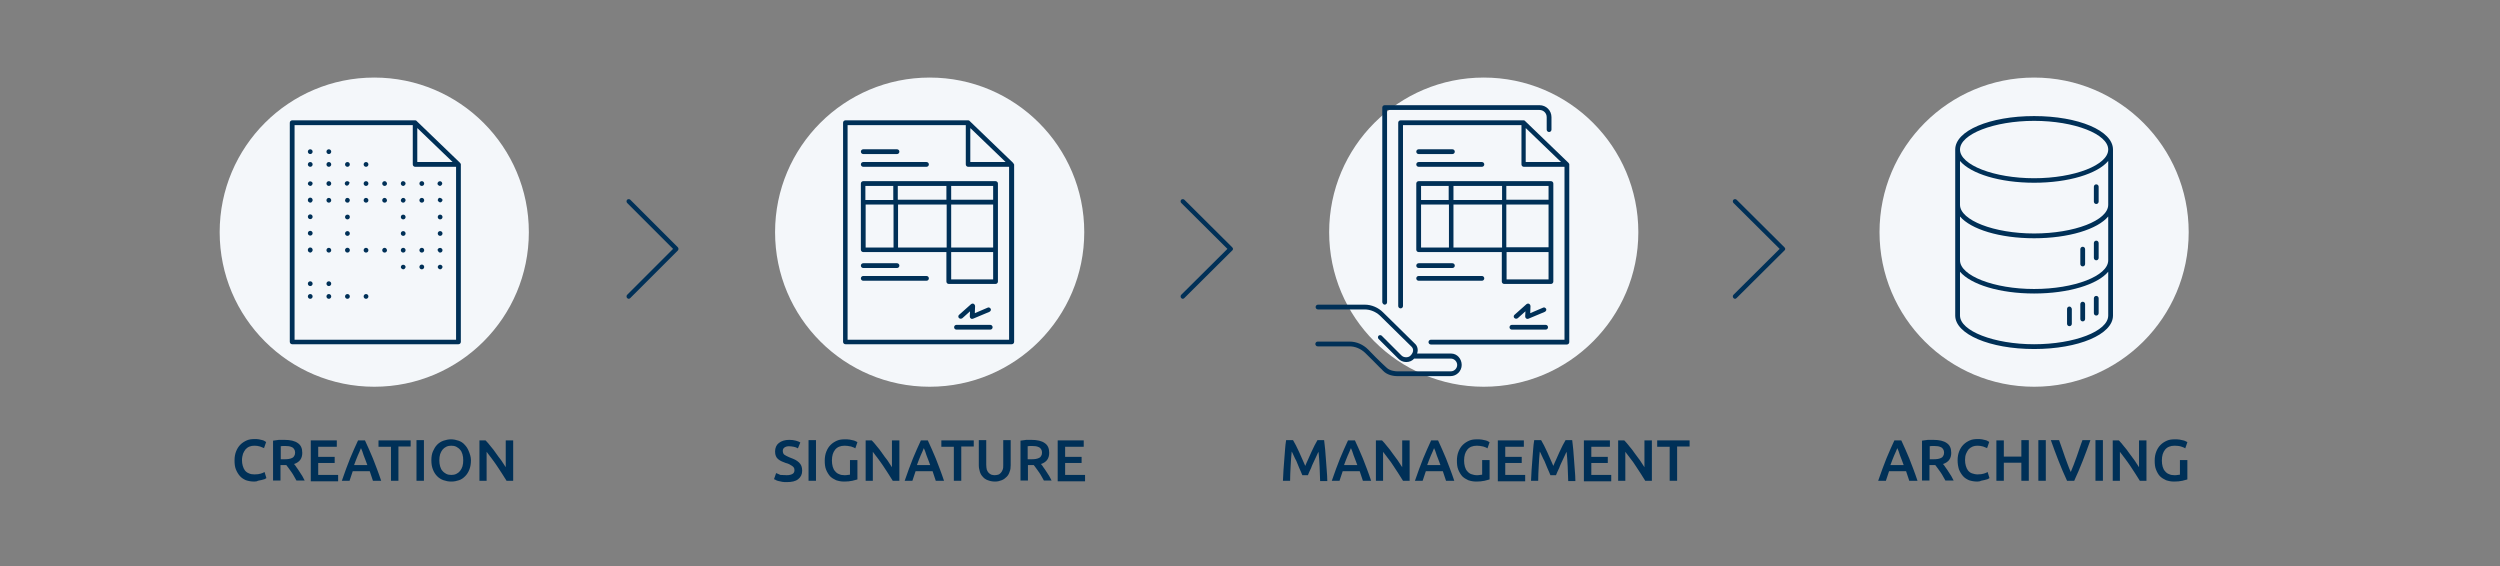 <?xml version="1.0" encoding="utf-8"?>
<!-- Generator: Adobe Illustrator 24.0.1, SVG Export Plug-In . SVG Version: 6.00 Build 0)  -->
<svg version="1.1" id="Livello_1" xmlns="http://www.w3.org/2000/svg" xmlns:xlink="http://www.w3.org/1999/xlink" x="0px" y="0px"
	 width="941.2px" height="213.2px" viewBox="0 0 941.2 213.2" style="enable-background:new 0 0 941.2 213.2;" xml:space="preserve"
	>
<rect x="0" y="0" width="941.2" height="213.2" fill="#808080" stroke="none"/>
<style type="text/css">
	.st0{fill:#F4F7FA;}
	.st1{enable-background:new    ;}
	.st2{fill:#003057;}
</style>
<g>
	<circle class="st0" cx="558.6" cy="87.4" r="58.2"/>
</g>
<g>
	<circle class="st0" cx="350" cy="87.4" r="58.2"/>
</g>
<g>
	<circle class="st0" cx="140.9" cy="87.4" r="58.2"/>
</g>
<g>
	<circle class="st0" cx="765.8" cy="87.4" r="58.2"/>
</g>
<g class="st1">
	<path class="st2" d="M486.8,165.7c0.3,0.6,0.7,1.2,1.1,2c0.4,0.8,0.8,1.7,1.2,2.5c0.4,0.9,0.8,1.8,1.2,2.7c0.4,0.9,0.8,1.8,1.1,2.5
		c0.3-0.8,0.7-1.6,1.1-2.5c0.4-0.9,0.8-1.8,1.2-2.7c0.4-0.9,0.8-1.7,1.2-2.5c0.4-0.8,0.8-1.5,1.1-2h2.5c0.1,1.1,0.3,2.3,0.4,3.6
		c0.1,1.3,0.2,2.5,0.3,3.9s0.2,2.6,0.3,4c0.1,1.3,0.2,2.6,0.2,3.9H497c-0.1-1.8-0.1-3.6-0.2-5.5c-0.1-1.9-0.2-3.7-0.4-5.5
		c-0.2,0.3-0.4,0.7-0.6,1.2c-0.2,0.5-0.5,1-0.7,1.5c-0.3,0.6-0.5,1.1-0.8,1.7c-0.3,0.6-0.5,1.2-0.7,1.7c-0.2,0.5-0.5,1.1-0.7,1.5
		c-0.2,0.5-0.4,0.9-0.5,1.2h-2.1c-0.1-0.3-0.3-0.7-0.5-1.2c-0.2-0.5-0.4-1-0.7-1.6c-0.2-0.6-0.5-1.1-0.7-1.7s-0.5-1.2-0.8-1.7
		c-0.2-0.5-0.5-1.1-0.7-1.5c-0.2-0.5-0.4-0.9-0.6-1.2c-0.2,1.8-0.3,3.6-0.4,5.5c-0.1,1.9-0.2,3.7-0.2,5.5H483
		c0.1-1.3,0.1-2.6,0.2-3.9s0.2-2.7,0.3-4s0.2-2.6,0.3-3.9c0.1-1.2,0.2-2.4,0.4-3.5H486.8z"/>
	<path class="st2" d="M513.1,181c-0.2-0.6-0.4-1.2-0.6-1.8c-0.2-0.6-0.4-1.2-0.6-1.8h-6.4c-0.2,0.6-0.4,1.2-0.6,1.8
		c-0.2,0.6-0.4,1.2-0.6,1.8h-2.9c0.6-1.6,1.1-3.1,1.6-4.5c0.5-1.4,1-2.7,1.5-3.9c0.5-1.2,1-2.4,1.5-3.5c0.5-1.1,1-2.2,1.5-3.3h2.6
		c0.5,1.1,1,2.2,1.5,3.3c0.5,1.1,1,2.3,1.5,3.5c0.5,1.2,1,2.5,1.5,3.9s1.1,2.9,1.6,4.5H513.1z M508.6,168.7
		c-0.3,0.8-0.7,1.7-1.2,2.8s-0.9,2.3-1.4,3.6h5c-0.5-1.3-0.9-2.5-1.4-3.7C509.3,170.3,508.9,169.4,508.6,168.7z"/>
	<path class="st2" d="M528.2,181c-0.5-0.8-1.1-1.7-1.7-2.7c-0.6-1-1.3-1.9-1.9-2.9s-1.3-1.9-2-2.8c-0.7-0.9-1.3-1.7-1.9-2.5V181H518
		v-15.2h2.3c0.6,0.6,1.2,1.3,1.9,2.2c0.7,0.8,1.4,1.7,2,2.6c0.7,0.9,1.3,1.8,2,2.7c0.6,0.9,1.2,1.8,1.7,2.6v-10.1h2.8V181H528.2z"/>
	<path class="st2" d="M544.4,181c-0.2-0.6-0.4-1.2-0.6-1.8c-0.2-0.6-0.4-1.2-0.6-1.8h-6.4c-0.2,0.6-0.4,1.2-0.6,1.8
		c-0.2,0.6-0.4,1.2-0.6,1.8h-2.9c0.6-1.6,1.1-3.1,1.6-4.5s1-2.7,1.5-3.9c0.5-1.2,1-2.4,1.5-3.5c0.5-1.1,1-2.2,1.5-3.3h2.6
		c0.5,1.1,1,2.2,1.5,3.3c0.5,1.1,1,2.3,1.5,3.5c0.5,1.2,1,2.5,1.5,3.9c0.5,1.4,1.1,2.9,1.6,4.5H544.4z M539.9,168.7
		c-0.3,0.8-0.7,1.7-1.2,2.8s-0.9,2.3-1.4,3.6h5c-0.5-1.3-0.9-2.5-1.4-3.7C540.6,170.3,540.2,169.4,539.9,168.7z"/>
	<path class="st2" d="M556,167.8c-1.6,0-2.8,0.5-3.6,1.5c-0.8,1-1.2,2.3-1.2,4.1c0,0.8,0.1,1.6,0.3,2.3s0.5,1.3,0.9,1.7
		c0.4,0.5,0.9,0.9,1.5,1.1s1.3,0.4,2,0.4c0.5,0,0.9,0,1.3-0.1c0.4,0,0.6-0.1,0.8-0.1v-5.5h2.8v7.3c-0.4,0.1-1,0.3-1.9,0.5
		s-2,0.3-3.1,0.3c-1.1,0-2.1-0.2-3-0.5c-0.9-0.4-1.7-0.9-2.3-1.5c-0.6-0.7-1.1-1.5-1.5-2.5s-0.5-2.1-0.5-3.4c0-1.3,0.2-2.4,0.6-3.4
		c0.4-1,0.9-1.8,1.6-2.5c0.7-0.7,1.5-1.2,2.4-1.6c0.9-0.4,1.9-0.5,2.9-0.5c0.7,0,1.3,0,1.9,0.1c0.6,0.1,1,0.2,1.4,0.3
		c0.4,0.1,0.7,0.2,1,0.4s0.4,0.2,0.5,0.3l-0.8,2.3c-0.4-0.3-1-0.5-1.6-0.7C557.4,167.9,556.8,167.8,556,167.8z"/>
	<path class="st2" d="M563.9,181v-15.2h9.8v2.4h-7v3.8h6.2v2.3h-6.2v4.5h7.5v2.4H563.9z"/>
	<path class="st2" d="M580.2,165.7c0.3,0.6,0.7,1.2,1.1,2c0.4,0.8,0.8,1.7,1.2,2.5c0.4,0.9,0.8,1.8,1.2,2.7c0.4,0.9,0.8,1.8,1.1,2.5
		c0.3-0.8,0.7-1.6,1.1-2.5c0.4-0.9,0.8-1.8,1.2-2.7c0.4-0.9,0.8-1.7,1.2-2.5c0.4-0.8,0.8-1.5,1.1-2h2.5c0.1,1.1,0.3,2.3,0.4,3.6
		c0.1,1.3,0.2,2.5,0.3,3.9s0.2,2.6,0.3,4c0.1,1.3,0.2,2.6,0.2,3.9h-2.7c-0.1-1.8-0.1-3.6-0.2-5.5c-0.1-1.9-0.2-3.7-0.4-5.5
		c-0.2,0.3-0.4,0.7-0.6,1.2c-0.2,0.5-0.5,1-0.7,1.5c-0.3,0.6-0.5,1.1-0.8,1.7c-0.3,0.6-0.5,1.2-0.7,1.7c-0.2,0.5-0.5,1.1-0.7,1.5
		c-0.2,0.5-0.4,0.9-0.5,1.2h-2.1c-0.1-0.3-0.3-0.7-0.5-1.2c-0.2-0.5-0.4-1-0.7-1.6c-0.2-0.6-0.5-1.1-0.7-1.7s-0.5-1.2-0.8-1.7
		c-0.2-0.5-0.5-1.1-0.7-1.5c-0.2-0.5-0.4-0.9-0.6-1.2c-0.2,1.8-0.3,3.6-0.4,5.5c-0.1,1.9-0.2,3.7-0.2,5.5h-2.7
		c0.1-1.3,0.1-2.6,0.2-3.9s0.2-2.7,0.3-4s0.2-2.6,0.3-3.9c0.1-1.2,0.2-2.4,0.4-3.5H580.2z"/>
	<path class="st2" d="M596.3,181v-15.2h9.8v2.4h-7v3.8h6.2v2.3h-6.2v4.5h7.5v2.4H596.3z"/>
	<path class="st2" d="M619.4,181c-0.5-0.8-1.1-1.7-1.7-2.7c-0.6-1-1.3-1.9-1.9-2.9s-1.3-1.9-2-2.8c-0.7-0.9-1.3-1.7-1.9-2.5V181
		h-2.7v-15.2h2.3c0.6,0.6,1.2,1.3,1.9,2.2c0.7,0.8,1.4,1.7,2,2.6c0.7,0.9,1.3,1.8,2,2.7c0.6,0.9,1.2,1.8,1.7,2.6v-10.1h2.8V181
		H619.4z"/>
	<path class="st2" d="M636.1,165.7v2.4h-4.7V181h-2.8v-12.8h-4.7v-2.4H636.1z"/>
</g>
<g class="st1">
	<path class="st2" d="M95.7,181.3c-1.1,0-2.2-0.2-3.1-0.5c-0.9-0.4-1.7-0.9-2.3-1.6c-0.6-0.7-1.1-1.5-1.5-2.5s-0.5-2.1-0.5-3.4
		c0-1.3,0.2-2.4,0.6-3.4c0.4-1,0.9-1.8,1.6-2.5c0.7-0.7,1.5-1.2,2.4-1.6c0.9-0.4,1.9-0.5,2.9-0.5c0.6,0,1.2,0,1.7,0.1
		c0.5,0.1,1,0.2,1.3,0.3s0.7,0.2,0.9,0.4s0.4,0.2,0.5,0.3l-0.8,2.3c-0.4-0.2-0.9-0.4-1.5-0.6s-1.4-0.3-2.1-0.3
		c-0.7,0-1.3,0.1-1.8,0.3c-0.6,0.2-1.1,0.6-1.5,1c-0.4,0.5-0.7,1-1,1.7c-0.2,0.7-0.4,1.5-0.4,2.4c0,0.8,0.1,1.5,0.3,2.2
		c0.2,0.7,0.5,1.3,0.8,1.7s0.9,0.9,1.5,1.1c0.6,0.3,1.3,0.4,2.1,0.4c1,0,1.8-0.1,2.4-0.3c0.6-0.2,1.1-0.4,1.4-0.6l0.7,2.3
		c-0.2,0.1-0.4,0.2-0.7,0.4c-0.3,0.1-0.7,0.2-1.1,0.3c-0.4,0.1-0.9,0.2-1.4,0.3C96.8,181.2,96.3,181.3,95.7,181.3z"/>
	<path class="st2" d="M107.1,165.6c2.2,0,3.9,0.4,5,1.2c1.2,0.8,1.7,2,1.7,3.7c0,2.1-1,3.5-3.1,4.2c0.3,0.3,0.6,0.7,0.9,1.2
		c0.4,0.5,0.7,1,1.1,1.6c0.4,0.6,0.7,1.1,1.1,1.7c0.3,0.6,0.6,1.2,0.9,1.7h-3.1c-0.3-0.5-0.6-1.1-0.9-1.6c-0.3-0.5-0.6-1.1-1-1.6
		s-0.7-1-1-1.4c-0.3-0.4-0.6-0.8-0.9-1.2c-0.2,0-0.4,0-0.5,0s-0.3,0-0.4,0h-1.3v5.8h-2.8v-15c0.7-0.1,1.4-0.2,2.2-0.3
		C105.8,165.6,106.5,165.6,107.1,165.6z M107.3,167.9c-0.6,0-1.1,0-1.6,0.1v4.9h1.2c0.7,0,1.3,0,1.8-0.1s0.9-0.2,1.3-0.4
		s0.6-0.4,0.8-0.8c0.2-0.3,0.3-0.7,0.3-1.2c0-0.5-0.1-0.9-0.3-1.2c-0.2-0.3-0.4-0.6-0.8-0.8s-0.7-0.3-1.2-0.4
		C108.4,168,107.9,167.9,107.3,167.9z"/>
	<path class="st2" d="M117,181v-15.2h9.8v2.4h-7v3.8h6.2v2.3h-6.2v4.5h7.5v2.4H117z"/>
	<path class="st2" d="M140.4,181c-0.2-0.6-0.4-1.2-0.6-1.8c-0.2-0.6-0.4-1.2-0.6-1.8h-6.4c-0.2,0.6-0.4,1.2-0.6,1.8
		c-0.2,0.6-0.4,1.2-0.6,1.8h-2.9c0.6-1.6,1.1-3.1,1.6-4.5c0.5-1.4,1-2.7,1.5-3.9c0.5-1.2,1-2.4,1.5-3.5c0.5-1.1,1-2.2,1.5-3.3h2.6
		c0.5,1.1,1,2.2,1.5,3.3c0.5,1.1,1,2.3,1.5,3.5c0.5,1.2,1,2.5,1.5,3.9c0.5,1.4,1.1,2.9,1.6,4.5H140.4z M135.9,168.7
		c-0.3,0.8-0.7,1.7-1.2,2.8s-0.9,2.3-1.4,3.6h5c-0.5-1.3-0.9-2.5-1.4-3.7C136.6,170.3,136.2,169.4,135.9,168.7z"/>
	<path class="st2" d="M154.6,165.7v2.4H150V181h-2.8v-12.8h-4.7v-2.4H154.6z"/>
	<path class="st2" d="M156.8,165.7h2.8V181h-2.8V165.7z"/>
	<path class="st2" d="M177.3,173.3c0,1.3-0.2,2.5-0.6,3.5c-0.4,1-0.9,1.8-1.6,2.5c-0.7,0.7-1.4,1.2-2.3,1.5
		c-0.9,0.3-1.8,0.5-2.9,0.5s-2-0.2-2.9-0.5c-0.9-0.3-1.7-0.8-2.4-1.5c-0.7-0.7-1.2-1.5-1.6-2.5s-0.6-2.1-0.6-3.5s0.2-2.5,0.6-3.4
		s0.9-1.8,1.6-2.5c0.7-0.7,1.5-1.2,2.4-1.5c0.9-0.3,1.8-0.5,2.8-0.5c1,0,1.9,0.2,2.8,0.5c0.9,0.3,1.7,0.8,2.3,1.5
		c0.7,0.7,1.2,1.5,1.6,2.5S177.3,172,177.3,173.3z M165.4,173.3c0,0.8,0.1,1.6,0.3,2.3c0.2,0.7,0.5,1.3,0.9,1.7
		c0.4,0.5,0.9,0.8,1.4,1.1c0.6,0.3,1.2,0.4,1.9,0.4c0.7,0,1.3-0.1,1.9-0.4c0.6-0.3,1-0.6,1.4-1.1c0.4-0.5,0.7-1.1,0.9-1.7
		c0.2-0.7,0.3-1.4,0.3-2.3s-0.1-1.6-0.3-2.3c-0.2-0.7-0.5-1.3-0.9-1.7c-0.4-0.5-0.9-0.8-1.4-1.1c-0.6-0.3-1.2-0.4-1.9-0.4
		c-0.7,0-1.3,0.1-1.9,0.4c-0.6,0.3-1,0.6-1.4,1.1c-0.4,0.5-0.7,1.1-0.9,1.7C165.5,171.7,165.4,172.5,165.4,173.3z"/>
	<path class="st2" d="M190.7,181c-0.5-0.8-1.1-1.7-1.7-2.7c-0.6-1-1.3-1.9-1.9-2.9c-0.7-1-1.3-1.9-2-2.8c-0.7-0.9-1.3-1.7-1.9-2.5
		V181h-2.7v-15.2h2.3c0.6,0.6,1.2,1.3,1.9,2.2c0.7,0.8,1.4,1.7,2,2.6s1.3,1.8,2,2.7c0.6,0.9,1.2,1.8,1.7,2.6v-10.1h2.8V181H190.7z"
		/>
</g>
<g class="st1">
	<path class="st2" d="M296.2,178.9c1,0,1.7-0.2,2.2-0.5c0.5-0.3,0.7-0.8,0.7-1.4c0-0.4-0.1-0.7-0.2-0.9c-0.2-0.3-0.4-0.5-0.7-0.7
		c-0.3-0.2-0.6-0.4-1-0.6s-0.9-0.4-1.4-0.5c-0.5-0.2-1-0.4-1.5-0.6s-0.9-0.5-1.3-0.8c-0.4-0.3-0.7-0.7-0.9-1.2
		c-0.2-0.5-0.3-1-0.3-1.7c0-1.4,0.5-2.5,1.4-3.2c1-0.8,2.3-1.2,3.9-1.2c1,0,1.8,0.1,2.5,0.3c0.7,0.2,1.3,0.4,1.7,0.7l-0.9,2.2
		c-0.5-0.3-1-0.5-1.6-0.6c-0.6-0.1-1.2-0.2-1.8-0.2c-0.7,0-1.3,0.2-1.7,0.5c-0.4,0.3-0.6,0.7-0.6,1.3c0,0.3,0.1,0.6,0.2,0.9
		c0.1,0.2,0.3,0.5,0.6,0.6c0.3,0.2,0.6,0.4,0.9,0.5c0.3,0.2,0.7,0.3,1.1,0.5c0.7,0.3,1.4,0.5,1.9,0.8s1,0.6,1.4,1s0.7,0.8,0.9,1.3
		c0.2,0.5,0.3,1.1,0.3,1.8c0,1.4-0.5,2.4-1.5,3.2c-1,0.8-2.4,1.1-4.3,1.1c-0.6,0-1.2,0-1.7-0.1c-0.5-0.1-1-0.2-1.4-0.3
		c-0.4-0.1-0.8-0.2-1-0.4c-0.3-0.1-0.5-0.2-0.7-0.3l0.8-2.3c0.4,0.2,0.9,0.4,1.6,0.7C294.5,178.8,295.3,178.9,296.2,178.9z"/>
	<path class="st2" d="M304.4,165.7h2.8V181h-2.8V165.7z"/>
	<path class="st2" d="M318,167.8c-1.6,0-2.8,0.5-3.6,1.5c-0.8,1-1.2,2.3-1.2,4.1c0,0.8,0.1,1.6,0.3,2.3c0.2,0.7,0.5,1.3,0.9,1.7
		c0.4,0.5,0.9,0.9,1.5,1.1c0.6,0.3,1.3,0.4,2,0.4c0.5,0,0.9,0,1.3-0.1c0.4,0,0.6-0.1,0.8-0.1v-5.5h2.8v7.3c-0.4,0.1-1,0.3-1.9,0.5
		c-0.9,0.2-2,0.3-3.1,0.3c-1.1,0-2.1-0.2-3-0.5c-0.9-0.4-1.7-0.9-2.3-1.5c-0.6-0.7-1.1-1.5-1.5-2.5c-0.4-1-0.5-2.1-0.5-3.4
		c0-1.3,0.2-2.4,0.6-3.4c0.4-1,0.9-1.8,1.6-2.5c0.7-0.7,1.5-1.2,2.4-1.6c0.9-0.4,1.9-0.5,2.9-0.5c0.7,0,1.3,0,1.9,0.1
		c0.6,0.1,1,0.2,1.4,0.3s0.7,0.2,1,0.4c0.3,0.1,0.4,0.2,0.5,0.3l-0.8,2.3c-0.4-0.3-1-0.5-1.6-0.7C319.4,167.9,318.7,167.8,318,167.8
		z"/>
	<path class="st2" d="M336.1,181c-0.5-0.8-1.1-1.7-1.7-2.7c-0.6-1-1.3-1.9-1.9-2.9c-0.7-1-1.3-1.9-2-2.8c-0.7-0.9-1.3-1.7-1.9-2.5
		V181h-2.7v-15.2h2.3c0.6,0.6,1.2,1.3,1.9,2.2c0.7,0.8,1.4,1.7,2,2.6s1.3,1.8,2,2.7c0.6,0.9,1.2,1.8,1.7,2.6v-10.1h2.8V181H336.1z"
		/>
	<path class="st2" d="M352.3,181c-0.2-0.6-0.4-1.2-0.6-1.8c-0.2-0.6-0.4-1.2-0.6-1.8h-6.4c-0.2,0.6-0.4,1.2-0.6,1.8
		c-0.2,0.6-0.4,1.2-0.6,1.8h-2.9c0.6-1.6,1.1-3.1,1.6-4.5c0.5-1.4,1-2.7,1.5-3.9c0.5-1.2,1-2.4,1.5-3.5c0.5-1.1,1-2.2,1.5-3.3h2.6
		c0.5,1.1,1,2.2,1.5,3.3c0.5,1.1,1,2.3,1.5,3.5c0.5,1.2,1,2.5,1.5,3.9c0.5,1.4,1.1,2.9,1.6,4.5H352.3z M347.8,168.7
		c-0.3,0.8-0.7,1.7-1.2,2.8s-0.9,2.3-1.4,3.6h5c-0.5-1.3-0.9-2.5-1.4-3.7C348.5,170.3,348.1,169.4,347.8,168.7z"/>
	<path class="st2" d="M366.6,165.7v2.4h-4.7V181h-2.8v-12.8h-4.7v-2.4H366.6z"/>
	<path class="st2" d="M374.6,181.3c-1,0-1.9-0.2-2.7-0.5s-1.4-0.7-1.9-1.3c-0.5-0.5-0.9-1.2-1.1-1.9c-0.2-0.7-0.4-1.5-0.4-2.4v-9.5
		h2.8v9.3c0,0.7,0.1,1.3,0.2,1.8c0.2,0.5,0.4,0.9,0.7,1.2c0.3,0.3,0.6,0.5,1,0.7c0.4,0.1,0.8,0.2,1.3,0.2c0.5,0,0.9-0.1,1.3-0.2
		s0.7-0.4,1-0.7c0.3-0.3,0.5-0.7,0.7-1.2c0.2-0.5,0.2-1.1,0.2-1.8v-9.3h2.8v9.5c0,0.9-0.1,1.7-0.4,2.4c-0.2,0.7-0.6,1.4-1.1,1.9
		c-0.5,0.5-1.1,1-1.9,1.3S375.6,181.3,374.6,181.3z"/>
	<path class="st2" d="M388.3,165.6c2.2,0,3.9,0.4,5,1.2c1.2,0.8,1.7,2,1.7,3.7c0,2.1-1,3.5-3.1,4.2c0.3,0.3,0.6,0.7,0.9,1.2
		c0.4,0.5,0.7,1,1.1,1.6c0.4,0.6,0.7,1.1,1.1,1.7c0.3,0.6,0.6,1.2,0.9,1.7H393c-0.3-0.5-0.6-1.1-0.9-1.6c-0.3-0.5-0.6-1.1-1-1.6
		s-0.7-1-1-1.4c-0.3-0.4-0.6-0.8-0.9-1.2c-0.2,0-0.4,0-0.5,0s-0.3,0-0.4,0h-1.3v5.8h-2.8v-15c0.7-0.1,1.4-0.2,2.2-0.3
		C387.1,165.6,387.7,165.6,388.3,165.6z M388.5,167.9c-0.6,0-1.1,0-1.6,0.1v4.9h1.2c0.7,0,1.3,0,1.8-0.1s0.9-0.2,1.3-0.4
		s0.6-0.4,0.8-0.8c0.2-0.3,0.3-0.7,0.3-1.2c0-0.5-0.1-0.9-0.3-1.2c-0.2-0.3-0.4-0.6-0.8-0.8s-0.7-0.3-1.2-0.4
		C389.6,168,389.1,167.9,388.5,167.9z"/>
	<path class="st2" d="M398.2,181v-15.2h9.8v2.4h-7v3.8h6.2v2.3H401v4.5h7.5v2.4H398.2z"/>
</g>
<g class="st1">
	<path class="st2" d="M718.8,181c-0.2-0.6-0.4-1.2-0.6-1.8c-0.2-0.6-0.4-1.2-0.6-1.8h-6.4c-0.2,0.6-0.4,1.2-0.6,1.8
		c-0.2,0.6-0.4,1.2-0.6,1.8h-2.9c0.6-1.6,1.1-3.1,1.6-4.5s1-2.7,1.5-3.9c0.5-1.2,1-2.4,1.5-3.5c0.5-1.1,1-2.2,1.5-3.3h2.6
		c0.5,1.1,1,2.2,1.5,3.3c0.5,1.1,1,2.3,1.5,3.5c0.5,1.2,1,2.5,1.5,3.9c0.5,1.4,1.1,2.9,1.6,4.5H718.8z M714.3,168.7
		c-0.3,0.8-0.7,1.7-1.2,2.8s-0.9,2.3-1.4,3.6h5c-0.5-1.3-0.9-2.5-1.4-3.7C715,170.3,714.6,169.4,714.3,168.7z"/>
	<path class="st2" d="M727.9,165.6c2.2,0,3.9,0.4,5,1.2c1.2,0.8,1.7,2,1.7,3.7c0,2.1-1,3.5-3.1,4.2c0.3,0.3,0.6,0.7,0.9,1.2
		c0.4,0.5,0.7,1,1.1,1.6c0.4,0.6,0.7,1.1,1.1,1.7c0.3,0.6,0.6,1.2,0.9,1.7h-3.1c-0.3-0.5-0.6-1.1-0.9-1.6s-0.6-1.1-1-1.6
		s-0.7-1-1-1.4s-0.6-0.8-0.9-1.2c-0.2,0-0.4,0-0.5,0s-0.3,0-0.4,0h-1.3v5.8h-2.8v-15c0.7-0.1,1.4-0.2,2.2-0.3
		C726.6,165.6,727.3,165.6,727.9,165.6z M728.1,167.9c-0.6,0-1.1,0-1.6,0.1v4.9h1.2c0.7,0,1.3,0,1.8-0.1c0.5-0.1,0.9-0.2,1.3-0.4
		s0.6-0.4,0.8-0.8c0.2-0.3,0.3-0.7,0.3-1.2c0-0.5-0.1-0.9-0.3-1.2c-0.2-0.3-0.4-0.6-0.8-0.8s-0.7-0.3-1.2-0.4
		C729.1,168,728.6,167.9,728.1,167.9z"/>
	<path class="st2" d="M744.4,181.3c-1.1,0-2.2-0.2-3.1-0.5c-0.9-0.4-1.7-0.9-2.3-1.6c-0.6-0.7-1.1-1.5-1.5-2.5
		c-0.3-1-0.5-2.1-0.5-3.4c0-1.3,0.2-2.4,0.6-3.4c0.4-1,0.9-1.8,1.6-2.5c0.7-0.7,1.5-1.2,2.4-1.6c0.9-0.4,1.9-0.5,2.9-0.5
		c0.6,0,1.2,0,1.7,0.1c0.5,0.1,1,0.2,1.3,0.3c0.4,0.1,0.7,0.2,0.9,0.4c0.3,0.1,0.4,0.2,0.5,0.3l-0.8,2.3c-0.4-0.2-0.9-0.4-1.5-0.6
		c-0.7-0.2-1.4-0.3-2.1-0.3c-0.7,0-1.3,0.1-1.8,0.3s-1.1,0.6-1.5,1c-0.4,0.5-0.7,1-1,1.7s-0.4,1.5-0.4,2.4c0,0.8,0.1,1.5,0.3,2.2
		s0.5,1.3,0.8,1.7c0.4,0.5,0.9,0.9,1.5,1.1s1.3,0.4,2.1,0.4c1,0,1.8-0.1,2.4-0.3c0.6-0.2,1.1-0.4,1.4-0.6l0.7,2.3
		c-0.2,0.1-0.4,0.2-0.7,0.4c-0.3,0.1-0.7,0.2-1.1,0.3c-0.4,0.1-0.9,0.2-1.4,0.3C745.5,181.2,744.9,181.3,744.4,181.3z"/>
	<path class="st2" d="M761,165.7h2.8V181H761v-6.8h-6.6v6.8h-2.8v-15.2h2.8v6.1h6.6V165.7z"/>
	<path class="st2" d="M767.4,165.7h2.8V181h-2.8V165.7z"/>
	<path class="st2" d="M778.2,181c-1.1-2.4-2.2-4.9-3.2-7.5c-1-2.6-2-5.2-2.9-7.8h3.1c0.4,1,0.7,2.1,1.1,3.1c0.4,1.1,0.7,2.1,1.1,3.2
		c0.4,1,0.7,2,1.1,3c0.4,1,0.7,1.9,1.1,2.7c0.3-0.8,0.7-1.7,1.1-2.7c0.4-1,0.7-2,1.1-3c0.4-1,0.7-2.1,1.1-3.2
		c0.4-1.1,0.7-2.1,1.1-3.1h3c-0.9,2.6-1.9,5.2-2.9,7.8s-2.1,5.1-3.2,7.5H778.2z"/>
	<path class="st2" d="M788.9,165.7h2.8V181h-2.8V165.7z"/>
	<path class="st2" d="M805.6,181c-0.5-0.8-1.1-1.7-1.7-2.7c-0.6-1-1.3-1.9-1.9-2.9c-0.7-1-1.3-1.9-2-2.8c-0.7-0.9-1.3-1.7-1.9-2.5
		V181h-2.7v-15.2h2.3c0.6,0.6,1.2,1.3,1.9,2.2c0.7,0.8,1.4,1.7,2,2.6c0.7,0.9,1.3,1.8,2,2.7c0.6,0.9,1.2,1.8,1.7,2.6v-10.1h2.8V181
		H805.6z"/>
	<path class="st2" d="M818.7,167.8c-1.6,0-2.8,0.5-3.6,1.5c-0.8,1-1.2,2.3-1.2,4.1c0,0.8,0.1,1.6,0.3,2.3c0.2,0.7,0.5,1.3,0.9,1.7
		c0.4,0.5,0.9,0.9,1.5,1.1c0.6,0.3,1.3,0.4,2,0.4c0.5,0,0.9,0,1.3-0.1c0.4,0,0.6-0.1,0.8-0.1v-5.5h2.8v7.3c-0.4,0.1-1,0.3-1.9,0.5
		c-0.9,0.2-2,0.3-3.1,0.3c-1.1,0-2.1-0.2-3-0.5c-0.9-0.4-1.7-0.9-2.3-1.5s-1.1-1.5-1.5-2.5c-0.4-1-0.5-2.1-0.5-3.4
		c0-1.3,0.2-2.4,0.6-3.4c0.4-1,0.9-1.8,1.6-2.5c0.7-0.7,1.5-1.2,2.4-1.6c0.9-0.4,1.9-0.5,2.9-0.5c0.7,0,1.3,0,1.9,0.1
		c0.5,0.1,1,0.2,1.4,0.3c0.4,0.1,0.7,0.2,1,0.4c0.3,0.1,0.4,0.2,0.5,0.3l-0.8,2.3c-0.4-0.3-1-0.5-1.6-0.7S819.4,167.8,818.7,167.8z"
		/>
</g>
<g>
	<path class="st2" d="M381.6,61.6C381.6,61.6,381.6,61.5,381.6,61.6c-0.1-0.1-0.1-0.2-0.2-0.3c0,0,0,0,0,0l-16.3-15.7
		c0,0-0.1-0.1-0.1-0.1c0,0-0.1-0.1-0.1-0.1c-0.1,0-0.2-0.1-0.3-0.1h-46.3c-0.5,0-0.9,0.4-0.9,0.9v82.5c0,0.5,0.4,0.9,0.9,0.9h62.6
		c0.5,0,0.9-0.4,0.9-0.9V61.9C381.7,61.8,381.6,61.7,381.6,61.6z M365.4,48.3L378.6,61h-13.3V48.3z M319.1,127.8V47.1h44.5v14.8
		c0,0.5,0.4,0.9,0.9,0.9h15.4v65.1H319.1z"/>
	<path class="st2" d="M325,58h12.7c0.5,0,0.9-0.4,0.9-0.9s-0.4-0.9-0.9-0.9H325c-0.5,0-0.9,0.4-0.9,0.9S324.5,58,325,58z"/>
	<path class="st2" d="M372.8,122.3h-12.7c-0.5,0-0.9,0.4-0.9,0.9s0.4,0.9,0.9,0.9h12.7c0.5,0,0.9-0.4,0.9-0.9
		S373.3,122.3,372.8,122.3z"/>
	<path class="st2" d="M325,62.8h23.8c0.5,0,0.9-0.4,0.9-0.9s-0.4-0.9-0.9-0.9H325c-0.5,0-0.9,0.4-0.9,0.9S324.5,62.8,325,62.8z"/>
	<path class="st2" d="M325,100.9h12.7c0.5,0,0.9-0.4,0.9-0.9s-0.4-0.9-0.9-0.9H325c-0.5,0-0.9,0.4-0.9,0.9S324.5,100.9,325,100.9z"
		/>
	<path class="st2" d="M348.8,103.9H325c-0.5,0-0.9,0.4-0.9,0.9s0.4,0.9,0.9,0.9h23.8c0.5,0,0.9-0.4,0.9-0.9S349.3,103.9,348.8,103.9
		z"/>
	<path class="st2" d="M374.8,68.2H325c-0.5,0-0.9,0.4-0.9,0.9V94c0,0.5,0.4,0.9,0.9,0.9h31.3V106c0,0.5,0.4,0.9,0.9,0.9h17.6
		c0.5,0,0.9-0.4,0.9-0.9V69.1C375.7,68.6,375.3,68.2,374.8,68.2z M358.1,77h15.8v16.2h-15.8V77z M373.9,75.2h-15.8V70h15.8V75.2z
		 M356.3,75.2h-18.3V70h18.3V75.2z M336.3,70v5.3h-10.5V70H336.3z M325.9,77h10.5v16.2h-10.5V77z M338.1,93.1V77h18.3v16.2H338.1z
		 M358.1,105.1V94.9h15.8v10.3H358.1z"/>
	<path class="st2" d="M366.6,114.4c-0.3-0.2-0.7-0.1-1,0.1l-4.5,4c-0.4,0.3-0.4,0.9-0.1,1.2c0.2,0.2,0.4,0.3,0.7,0.3
		c0.2,0,0.4-0.1,0.6-0.2l2.9-2.6l-0.1,1.9c0,0.3,0.1,0.6,0.4,0.8c0.2,0.2,0.6,0.2,0.8,0.1l6.2-2.6c0.4-0.2,0.7-0.7,0.5-1.1
		c-0.2-0.4-0.7-0.7-1.1-0.5l-4.9,2.1l0.1-2.6C367.1,114.9,366.9,114.6,366.6,114.4z"/>
</g>
<g>
	<path class="st2" d="M173.4,61.6C173.4,61.6,173.4,61.5,173.4,61.6c-0.1-0.1-0.1-0.2-0.2-0.3c0,0,0,0,0,0l-16.3-15.7
		c0,0-0.1-0.1-0.1-0.1c0,0-0.1-0.1-0.1-0.1c-0.1,0-0.2-0.1-0.3-0.1H110c-0.5,0-0.9,0.4-0.9,0.9v82.5c0,0.5,0.4,0.9,0.9,0.9h62.6
		c0.5,0,0.9-0.4,0.9-0.9V61.9C173.5,61.8,173.5,61.7,173.4,61.6z M157.2,48.3L170.4,61h-13.3V48.3z M110.9,127.8V47.1h44.5v14.8
		c0,0.5,0.4,0.9,0.9,0.9h15.4v65.1H110.9z"/>
	<path class="st2" d="M123.8,56.2c-0.5,0-0.9,0.4-0.9,0.9c0,0.5,0.4,0.9,0.9,0.9s0.9-0.4,0.9-0.9C124.7,56.6,124.3,56.2,123.8,56.2z
		"/>
	<path class="st2" d="M116.8,58c0.5,0,0.9-0.4,0.9-0.9c0-0.5-0.4-0.9-0.9-0.9s-0.9,0.4-0.9,0.9C115.9,57.6,116.3,58,116.8,58z"/>
	<path class="st2" d="M123.8,62.8c0.5,0,0.9-0.4,0.9-0.9c0-0.5-0.4-0.9-0.9-0.9s-0.9,0.4-0.9,0.9C122.9,62.4,123.3,62.8,123.8,62.8z
		"/>
	<path class="st2" d="M130.8,62.8c0.5,0,0.9-0.4,0.9-0.9c0-0.5-0.4-0.9-0.9-0.9s-0.9,0.4-0.9,0.9C129.9,62.4,130.3,62.8,130.8,62.8z
		"/>
	<path class="st2" d="M137.8,61c-0.5,0-0.9,0.4-0.9,0.9c0,0.5,0.4,0.9,0.9,0.9s0.9-0.4,0.9-0.9C138.7,61.4,138.3,61,137.8,61z"/>
	<path class="st2" d="M116.8,61c-0.5,0-0.9,0.4-0.9,0.9c0,0.5,0.4,0.9,0.9,0.9s0.9-0.4,0.9-0.9C117.7,61.4,117.3,61,116.8,61z"/>
	<path class="st2" d="M123.8,107.7c0.5,0,0.9-0.4,0.9-0.9c0-0.5-0.4-0.9-0.9-0.9s-0.9,0.4-0.9,0.9
		C122.9,107.3,123.3,107.7,123.8,107.7z"/>
	<path class="st2" d="M116.8,107.7c0.5,0,0.9-0.4,0.9-0.9c0-0.5-0.4-0.9-0.9-0.9s-0.9,0.4-0.9,0.9
		C115.9,107.3,116.3,107.7,116.8,107.7z"/>
	<path class="st2" d="M123.8,110.7c-0.5,0-0.9,0.4-0.9,0.9c0,0.5,0.4,0.9,0.9,0.9s0.9-0.4,0.9-0.9
		C124.7,111.1,124.3,110.7,123.8,110.7z"/>
	<path class="st2" d="M137.8,110.7c-0.5,0-0.9,0.4-0.9,0.9c0,0.5,0.4,0.9,0.9,0.9s0.9-0.4,0.9-0.9
		C138.7,111.1,138.3,110.7,137.8,110.7z"/>
	<path class="st2" d="M130.8,110.7c-0.5,0-0.9,0.4-0.9,0.9c0,0.5,0.4,0.9,0.9,0.9s0.9-0.4,0.9-0.9
		C131.7,111.1,131.3,110.7,130.8,110.7z"/>
	<path class="st2" d="M116.8,110.7c-0.5,0-0.9,0.4-0.9,0.9c0,0.5,0.4,0.9,0.9,0.9s0.9-0.4,0.9-0.9
		C117.7,111.1,117.3,110.7,116.8,110.7z"/>
	<path class="st2" d="M144.8,74.5c-0.5,0-0.9,0.4-0.9,0.9c0,0.5,0.4,0.9,0.9,0.9c0.5,0,0.9-0.4,0.9-0.9
		C145.6,74.9,145.3,74.5,144.8,74.5z"/>
	<path class="st2" d="M158.8,76.3c0.5,0,0.9-0.4,0.9-0.9c0-0.5-0.4-0.9-0.9-0.9c-0.5,0-0.9,0.4-0.9,0.9
		C157.9,75.9,158.3,76.3,158.8,76.3z"/>
	<path class="st2" d="M123.8,74.5c-0.5,0-0.9,0.4-0.9,0.9c0,0.5,0.4,0.9,0.9,0.9s0.9-0.4,0.9-0.9C124.7,74.9,124.3,74.5,123.8,74.5z
		"/>
	<path class="st2" d="M137.8,76.3c0.5,0,0.9-0.4,0.9-0.9c0-0.5-0.4-0.9-0.9-0.9s-0.9,0.4-0.9,0.9C136.9,75.9,137.3,76.3,137.8,76.3z
		"/>
	<path class="st2" d="M166.3,74.8c-0.1-0.1-0.2-0.1-0.3-0.2c-0.1,0-0.2-0.1-0.3-0.1c0,0,0,0,0,0c0,0,0,0-0.1,0c-0.1,0-0.1,0-0.2,0
		c0,0-0.1,0-0.1,0c-0.1,0-0.2,0.1-0.2,0.2c0,0,0,0,0,0c0,0,0,0,0,0c0,0,0,0.1-0.1,0.1c0,0.1-0.1,0.1-0.1,0.2c0,0.1-0.1,0.2-0.1,0.3
		c0,0.1,0,0.2,0.1,0.3c0,0,0.1,0.1,0.1,0.1c0,0.1,0.1,0.1,0.1,0.2c0,0,0,0,0,0c0.1,0.1,0.2,0.1,0.3,0.2c0.1,0,0.2,0.1,0.3,0.1
		c0.2,0,0.4-0.1,0.5-0.2c0,0,0.1,0,0.1-0.1c0,0,0,0,0,0c0.2-0.2,0.3-0.4,0.3-0.6C166.6,75.2,166.5,74.9,166.3,74.8
		C166.3,74.8,166.3,74.8,166.3,74.8z"/>
	<path class="st2" d="M151.8,74.5c-0.3,0-0.5,0.1-0.6,0.3c-0.2,0.2-0.3,0.4-0.3,0.6c0,0.5,0.4,0.9,0.9,0.9c0.3,0,0.5-0.1,0.6-0.3
		c0.2-0.2,0.3-0.4,0.3-0.6C152.7,74.9,152.3,74.5,151.8,74.5z"/>
	<path class="st2" d="M151.8,87c-0.5,0-0.9,0.4-0.9,0.9c0,0.5,0.4,0.9,0.9,0.9s0.9-0.4,0.9-0.9C152.7,87.4,152.3,87,151.8,87z"/>
	<path class="st2" d="M151.8,80.8c-0.5,0-0.9,0.4-0.9,0.9c0,0.5,0.4,0.9,0.9,0.9s0.9-0.4,0.9-0.9C152.7,81.2,152.3,80.8,151.8,80.8z
		"/>
	<path class="st2" d="M151.8,68.2C151.8,68.2,151.8,68.2,151.8,68.2C151.7,68.2,151.7,68.2,151.8,68.2c-0.1,0-0.1,0-0.1,0
		c-0.4,0-0.8,0.4-0.8,0.9c0,0.5,0.4,0.9,0.9,0.9c0,0,0,0,0,0c0,0,0,0,0,0c0.1,0,0.2,0,0.3-0.1c0.1,0,0.2-0.1,0.3-0.2
		c0.2-0.2,0.3-0.4,0.3-0.6c0-0.2-0.1-0.5-0.3-0.6C152.3,68.3,152,68.2,151.8,68.2z"/>
	<path class="st2" d="M158.8,70c0.5,0,0.9-0.4,0.9-0.9c0-0.5-0.4-0.9-0.9-0.9c-0.5,0-0.9,0.4-0.9,0.9C157.9,69.6,158.3,70,158.8,70z
		"/>
	<path class="st2" d="M137.8,70c0.5,0,0.9-0.4,0.9-0.9c0-0.5-0.4-0.9-0.9-0.9s-0.9,0.4-0.9,0.9C136.9,69.6,137.3,70,137.8,70z"/>
	<path class="st2" d="M144.8,68.2c-0.5,0-0.9,0.4-0.9,0.9c0,0.5,0.4,0.9,0.9,0.9c0.5,0,0.9-0.4,0.9-0.9
		C145.6,68.6,145.3,68.2,144.8,68.2z"/>
	<path class="st2" d="M123.8,68.2c-0.5,0-0.9,0.4-0.9,0.9c0,0.5,0.4,0.9,0.9,0.9s0.9-0.4,0.9-0.9C124.7,68.6,124.3,68.2,123.8,68.2z
		"/>
	<path class="st2" d="M123.8,95.1c0.5,0,0.9-0.4,0.9-0.9c0-0.5-0.4-0.9-0.9-0.9s-0.9,0.4-0.9,0.9C122.9,94.7,123.3,95.1,123.8,95.1z
		"/>
	<path class="st2" d="M137.8,95.1c0.5,0,0.9-0.4,0.9-0.9c0-0.5-0.4-0.9-0.9-0.9c-0.5,0-0.9,0.4-0.9,0.9
		C136.9,94.7,137.3,95.1,137.8,95.1z"/>
	<path class="st2" d="M144.8,93.3c-0.5,0-0.9,0.4-0.9,0.9c0,0.5,0.4,0.9,0.9,0.9s0.9-0.4,0.9-0.9C145.6,93.7,145.3,93.3,144.8,93.3z
		"/>
	<path class="st2" d="M151.8,95.1C151.8,95.1,151.8,95.1,151.8,95.1C151.8,95.1,151.8,95.1,151.8,95.1c0.5,0,0.9-0.4,0.9-0.9
		c0-0.5-0.4-0.9-0.9-0.9c0,0,0,0,0,0c0,0,0,0,0,0c-0.5,0-0.9,0.4-0.9,0.9C150.9,94.7,151.3,95.1,151.8,95.1z"/>
	<path class="st2" d="M158.8,95.1c0.5,0,0.9-0.4,0.9-0.9c0-0.5-0.4-0.9-0.9-0.9c-0.5,0-0.9,0.4-0.9,0.9
		C157.9,94.7,158.3,95.1,158.8,95.1z"/>
	<path class="st2" d="M164.9,94.4c0.1,0.4,0.4,0.7,0.8,0.7c0.5,0,0.9-0.4,0.9-0.9c0,0,0,0,0,0c0,0,0,0,0,0c0-0.2-0.1-0.5-0.3-0.6
		c-0.2-0.3-0.6-0.3-1-0.2c-0.1,0-0.2,0.1-0.3,0.2c-0.2,0.2-0.3,0.4-0.3,0.6C164.8,94.3,164.8,94.3,164.9,94.4z"/>
	<path class="st2" d="M152.4,99.9c-0.3-0.3-0.9-0.3-1.2,0c-0.1,0.1-0.1,0.2-0.2,0.3c0,0.1-0.1,0.2-0.1,0.3c0,0.2,0.1,0.5,0.3,0.6
		c0.2,0.2,0.4,0.3,0.6,0.3s0.5-0.1,0.6-0.3c0.2-0.2,0.3-0.4,0.3-0.6c0-0.1,0-0.2-0.1-0.3C152.6,100.1,152.5,100,152.4,99.9z"/>
	<path class="st2" d="M158.8,99.6c-0.5,0-0.9,0.4-0.9,0.9c0,0.5,0.4,0.9,0.9,0.9s0.9-0.4,0.9-0.9C159.7,100,159.3,99.6,158.8,99.6z"
		/>
	<path class="st2" d="M116.8,70c0.2,0,0.5-0.1,0.6-0.3c0.2-0.2,0.3-0.4,0.3-0.6c0-0.2-0.1-0.5-0.3-0.6c-0.3-0.3-0.9-0.3-1.2,0
		c-0.1,0.1-0.1,0.2-0.2,0.3c0,0.1-0.1,0.2-0.1,0.3c0,0.2,0.1,0.5,0.3,0.6c0.1,0.1,0.2,0.1,0.3,0.2C116.6,70,116.7,70,116.8,70z"/>
	<path class="st2" d="M116.8,86.9c-0.5,0-0.9,0.4-0.9,0.9c0,0.5,0.4,0.9,0.9,0.9s0.9-0.4,0.9-0.9C117.7,87.3,117.3,86.9,116.8,86.9z
		"/>
	<path class="st2" d="M116.8,74.4c-0.5,0-0.9,0.4-0.9,0.9c0,0,0,0,0,0c0,0,0,0,0,0.1c0,0.2,0.1,0.5,0.3,0.6c0.2,0.2,0.4,0.3,0.6,0.3
		s0.5-0.1,0.6-0.3c0.2-0.2,0.3-0.4,0.3-0.6c0,0,0,0,0,0c0,0,0,0,0-0.1C117.7,74.8,117.3,74.4,116.8,74.4z"/>
	<path class="st2" d="M116.8,80.7c-0.5,0-0.9,0.4-0.9,0.9s0.4,0.9,0.9,0.9s0.9-0.4,0.9-0.9S117.3,80.7,116.8,80.7z"/>
	<path class="st2" d="M116.2,93.4c-0.2,0.2-0.3,0.4-0.3,0.6c0,0,0,0.1,0,0.1c0,0,0,0.1,0,0.1c0,0.2,0.1,0.5,0.3,0.6
		c0.2,0.2,0.4,0.3,0.6,0.3c0.1,0,0.2,0,0.3-0.1c0.1,0,0.2-0.1,0.3-0.2c0.2-0.2,0.3-0.4,0.3-0.6c0,0,0-0.1,0-0.1c0,0,0-0.1,0-0.1
		c0-0.2-0.1-0.4-0.3-0.6C117.1,93.1,116.5,93.1,116.2,93.4z"/>
	<path class="st2" d="M166,68.3c-0.2-0.1-0.5-0.1-0.7,0c-0.1,0-0.2,0.1-0.3,0.2c-0.2,0.2-0.3,0.4-0.3,0.6c0,0.2,0.1,0.5,0.3,0.6
		c0.1,0.1,0.2,0.1,0.3,0.2c0.1,0,0.2,0.1,0.3,0.1c0.1,0,0.2,0,0.3-0.1c0.1,0,0.2-0.1,0.3-0.2c0.2-0.2,0.3-0.4,0.3-0.6
		c0-0.2-0.1-0.5-0.3-0.6C166.2,68.4,166.1,68.3,166,68.3z"/>
	<path class="st2" d="M165.7,82.6c0.5,0,0.9-0.4,0.9-0.9c0-0.5-0.4-0.9-0.9-0.9s-0.9,0.4-0.9,0.9C164.8,82.2,165.2,82.6,165.7,82.6z
		"/>
	<path class="st2" d="M165.7,88.8c0.5,0,0.9-0.4,0.9-0.9c0-0.5-0.4-0.9-0.9-0.9s-0.9,0.4-0.9,0.9C164.8,88.4,165.2,88.8,165.7,88.8z
		"/>
	<path class="st2" d="M166.3,99.9c-0.3-0.3-0.9-0.3-1.2,0c-0.2,0.2-0.3,0.4-0.3,0.6c0,0.2,0.1,0.5,0.3,0.6c0.2,0.2,0.4,0.3,0.6,0.3
		s0.5-0.1,0.6-0.3c0.2-0.2,0.3-0.4,0.3-0.6c0-0.1,0-0.2-0.1-0.3C166.5,100.1,166.4,100,166.3,99.9z"/>
	<path class="st2" d="M131.4,93.5c-0.3-0.3-0.9-0.3-1.2,0c-0.2,0.2-0.3,0.4-0.3,0.6c0,0,0,0,0,0c0,0,0,0.1,0,0.1
		c0,0.5,0.4,0.9,0.9,0.9s0.9-0.4,0.9-0.9c0,0,0,0,0,0c0,0,0-0.1,0-0.1c0-0.1,0-0.2-0.1-0.3C131.6,93.7,131.5,93.6,131.4,93.5z"/>
	<path class="st2" d="M130.8,87c-0.5,0-0.9,0.4-0.9,0.9c0,0.5,0.4,0.9,0.9,0.9s0.9-0.4,0.9-0.9C131.7,87.4,131.3,87,130.8,87z"/>
	<path class="st2" d="M130.8,74.5c-0.4,0-0.7,0.2-0.8,0.6c0,0.1-0.1,0.2-0.1,0.3c0,0.5,0.4,0.9,0.9,0.9c0.4,0,0.7-0.2,0.8-0.6
		c0-0.1,0.1-0.2,0.1-0.3C131.7,74.9,131.3,74.5,130.8,74.5z"/>
	<path class="st2" d="M130.8,80.8c-0.5,0-0.9,0.4-0.9,0.9c0,0.5,0.4,0.9,0.9,0.9s0.9-0.4,0.9-0.9C131.7,81.1,131.3,80.8,130.8,80.8z
		"/>
	<path class="st2" d="M131.3,68.4c-0.2-0.1-0.3-0.2-0.6-0.2c-0.5,0-0.9,0.4-0.9,0.9c0,0,0,0,0,0c0,0,0,0,0,0c0,0,0,0.1,0,0.1
		c0.1,0.4,0.4,0.7,0.8,0.7c0,0,0,0,0,0s0,0,0,0c0.1,0,0.2,0,0.3-0.1c0.1,0,0.2-0.1,0.3-0.2c0.2-0.2,0.3-0.4,0.3-0.6
		C131.7,68.9,131.6,68.6,131.3,68.4C131.4,68.5,131.4,68.5,131.3,68.4z"/>
</g>
<g>
	<path class="st2" d="M236.7,112.5c-0.2,0-0.4-0.1-0.6-0.3c-0.3-0.3-0.3-0.9,0-1.2l17.3-17.3l-17.3-17.3c-0.3-0.3-0.3-0.9,0-1.2
		s0.9-0.3,1.2,0l17.9,17.9c0.3,0.3,0.3,0.9,0,1.2l-17.9,17.9C237.1,112.4,236.9,112.5,236.7,112.5z"/>
</g>
<g>
	<path class="st2" d="M445.3,112.5c-0.2,0-0.4-0.1-0.6-0.3c-0.3-0.3-0.3-0.9,0-1.2l17.4-17.3l-17.4-17.3c-0.3-0.3-0.3-0.9,0-1.2
		c0.3-0.3,0.9-0.3,1.2,0l18,17.9c0.2,0.2,0.3,0.4,0.3,0.6s-0.1,0.5-0.3,0.6l-18,17.9C445.7,112.4,445.5,112.5,445.3,112.5z"/>
</g>
<g>
	<path class="st2" d="M653.2,112.5c-0.2,0-0.4-0.1-0.6-0.3c-0.3-0.3-0.3-0.9,0-1.2L670,93.7l-17.4-17.3c-0.3-0.3-0.3-0.9,0-1.2
		c0.3-0.3,0.9-0.3,1.2,0l18,17.9c0.2,0.2,0.3,0.4,0.3,0.6s-0.1,0.5-0.3,0.6l-18,17.9C653.6,112.4,653.4,112.5,653.2,112.5z"/>
</g>
<g>
	<path class="st2" d="M590.7,61.6C590.7,61.6,590.7,61.5,590.7,61.6c-0.1-0.1-0.1-0.2-0.2-0.3c0,0,0,0,0,0l-16.3-15.7
		c0,0-0.1-0.1-0.1-0.1c0,0-0.1-0.1-0.1-0.1c-0.1,0-0.2-0.1-0.3-0.1h-46.4c-0.5,0-0.9,0.4-0.9,0.9v69c0,0.5,0.4,0.9,0.9,0.9
		s0.9-0.4,0.9-0.9V47.1h44.6v14.8c0,0.5,0.4,0.9,0.9,0.9H589v65.1h-50.3c-0.5,0-0.9,0.4-0.9,0.9s0.4,0.9,0.9,0.9h51.2
		c0.5,0,0.9-0.4,0.9-0.9V61.9C590.8,61.8,590.8,61.7,590.7,61.6z M574.5,48.3L587.7,61h-13.3V48.3z"/>
	<path class="st2" d="M534.1,58h12.7c0.5,0,0.9-0.4,0.9-0.9s-0.4-0.9-0.9-0.9h-12.7c-0.5,0-0.9,0.4-0.9,0.9S533.6,58,534.1,58z"/>
	<path class="st2" d="M568.3,123.2c0,0.5,0.4,0.9,0.9,0.9h12.7c0.5,0,0.9-0.4,0.9-0.9s-0.4-0.9-0.9-0.9h-12.7
		C568.7,122.3,568.3,122.7,568.3,123.2z"/>
	<path class="st2" d="M534.1,62.8h23.8c0.5,0,0.9-0.4,0.9-0.9s-0.4-0.9-0.9-0.9h-23.8c-0.5,0-0.9,0.4-0.9,0.9S533.6,62.8,534.1,62.8
		z"/>
	<path class="st2" d="M534.1,100.9h12.7c0.5,0,0.9-0.4,0.9-0.9s-0.4-0.9-0.9-0.9h-12.7c-0.5,0-0.9,0.4-0.9,0.9
		S533.6,100.9,534.1,100.9z"/>
	<path class="st2" d="M534.1,105.7h23.8c0.5,0,0.9-0.4,0.9-0.9s-0.4-0.9-0.9-0.9h-23.8c-0.5,0-0.9,0.4-0.9,0.9
		S533.6,105.7,534.1,105.7z"/>
	<path class="st2" d="M533.2,94c0,0.5,0.4,0.9,0.9,0.9h31.3V106c0,0.5,0.4,0.9,0.9,0.9h17.6c0.5,0,0.9-0.4,0.9-0.9V69.1
		c0-0.5-0.4-0.9-0.9-0.9h-49.8c-0.5,0-0.9,0.4-0.9,0.9V94z M535,77h10.5v16.2H535V77z M547.2,93.1V77h18.3v16.2H547.2z M547.2,75.2
		V70h18.3v5.3H547.2z M583,93.1h-15.9V77H583V93.1z M567.2,105.1V94.9H583v10.3H567.2z M583,75.2h-15.9V70H583V75.2z M545.4,70v5.3
		H535V70H545.4z"/>
	<path class="st2" d="M575.7,114.4c-0.3-0.2-0.7-0.1-1,0.1l-4.5,4c-0.4,0.3-0.4,0.9-0.1,1.2c0.2,0.2,0.4,0.3,0.7,0.3
		c0.2,0,0.4-0.1,0.6-0.2l2.9-2.6l-0.1,1.9c0,0.3,0.1,0.6,0.4,0.8c0.2,0.2,0.6,0.2,0.8,0.1l6.2-2.6c0.4-0.2,0.7-0.7,0.5-1.1
		c-0.2-0.4-0.7-0.7-1.1-0.5l-4.9,2.1l0.1-2.6C576.2,114.9,576,114.6,575.7,114.4z"/>
	<path class="st2" d="M546.3,133.1h-12.8c0.5-1.3,0.2-2.8-0.8-3.7l-12-11.8c-1.8-1.8-4.3-2.9-6.9-2.9h-17.6c-0.5,0-0.9,0.4-0.9,0.9
		s0.4,0.9,0.9,0.9h17.6c2.1,0,4.2,0.9,5.7,2.3l12,11.8c0.5,0.5,0.7,1.4,0.3,2.2c-0.2,0.4-0.4,0.7-0.7,1c-0.5,0.6-1.3,0.7-1.7,0.7
		c-0.7,0-1.3-0.2-1.8-0.7l-7.4-7.4c-0.3-0.3-0.9-0.3-1.2,0c-0.3,0.3-0.3,0.9,0,1.2l7.4,7.4c0.8,0.8,1.8,1.3,3,1.3
		c1.3,0,2.3-0.5,3-1.3c0,0,0,0,0,0h13.8c1.3,0,2.4,1.1,2.4,2.4s-1.1,2.4-2.4,2.4H526c-0.4,0-2.7-0.1-4-1.4c-0.2-0.2-0.7-0.7-1.4-1.3
		c-1.5-1.4-3.8-3.7-5.5-5.5c-1.9-1.9-4.4-3-7-3h-12c-0.5,0-0.9,0.4-0.9,0.9s0.4,0.9,0.9,0.9h12c2.1,0,4.2,0.9,5.8,2.4
		c1.8,1.8,4.1,4,5.5,5.5c0.7,0.7,1.2,1.1,1.3,1.3c1.7,1.8,4.4,2,5.2,2h20.2c2.3,0,4.2-1.9,4.2-4.2S548.6,133.1,546.3,133.1z"/>
	<path class="st2" d="M521.3,114.7c0.5,0,0.9-0.4,0.9-0.9V41.4h57.4c1.5,0,2.7,1.2,2.7,2.7v4.7c0,0.5,0.4,0.9,0.9,0.9
		s0.9-0.4,0.9-0.9v-4.7c0-2.5-2-4.5-4.5-4.5h-58.3c-0.5,0-0.9,0.4-0.9,0.9v73.3C520.5,114.3,520.9,114.7,521.3,114.7z"/>
</g>
<g>
	<path class="st2" d="M765.8,43.7c-16.7,0-29.7,5.5-29.7,12.6v62.5c0,7,13,12.6,29.7,12.6s29.7-5.5,29.7-12.6V56.3
		C795.5,49.2,782.5,43.7,765.8,43.7z M765.8,45.5c15.2,0,27.9,5,27.9,10.8S781,67.1,765.8,67.1c-15.1,0-27.9-5-27.9-10.8
		S750.7,45.5,765.8,45.5z M793.7,118.8c0,5.9-12.8,10.8-27.9,10.8c-15.1,0-27.9-5-27.9-10.8v-16.5c4.1,4.8,14.9,8.2,27.9,8.2
		c13,0,23.9-3.4,27.9-8.2V118.8z M793.7,98c0,5.9-12.8,10.8-27.9,10.8c-15.1,0-27.9-5-27.9-10.8V81.5c4.1,4.8,14.9,8.2,27.9,8.2
		c13,0,23.9-3.4,27.9-8.2V98z M793.7,77.1c0,5.9-12.8,10.8-27.9,10.8c-15.1,0-27.9-5-27.9-10.8V60.6c4.1,4.8,14.9,8.2,27.9,8.2
		c13,0,23.9-3.4,27.9-8.2V77.1z"/>
	<path class="st2" d="M789.2,111.4c-0.5,0-0.9,0.4-0.9,0.9v5.6c0,0.5,0.4,0.9,0.9,0.9s0.9-0.4,0.9-0.9v-5.6
		C790.1,111.8,789.7,111.4,789.2,111.4z"/>
	<path class="st2" d="M784.1,113.6c-0.5,0-0.9,0.4-0.9,0.9v5.6c0,0.5,0.4,0.9,0.9,0.9s0.9-0.4,0.9-0.9v-5.6
		C785,114,784.6,113.6,784.1,113.6z"/>
	<path class="st2" d="M789.2,90.6c-0.5,0-0.9,0.4-0.9,0.9v5.6c0,0.5,0.4,0.9,0.9,0.9s0.9-0.4,0.9-0.9v-5.6
		C790.1,91,789.7,90.6,789.2,90.6z"/>
	<path class="st2" d="M789.2,69.4c-0.5,0-0.9,0.4-0.9,0.9v5.6c0,0.5,0.4,0.9,0.9,0.9s0.9-0.4,0.9-0.9v-5.6
		C790.1,69.8,789.7,69.4,789.2,69.4z"/>
	<path class="st2" d="M784.1,92.9c-0.5,0-0.9,0.4-0.9,0.9v5.6c0,0.5,0.4,0.9,0.9,0.9s0.9-0.4,0.9-0.9v-5.6
		C785,93.3,784.6,92.9,784.1,92.9z"/>
	<path class="st2" d="M779.1,115.4c-0.5,0-0.9,0.4-0.9,0.9v5.6c0,0.5,0.4,0.9,0.9,0.9s0.9-0.4,0.9-0.9v-5.6
		C779.9,115.8,779.5,115.4,779.1,115.4z"/>
</g>
</svg>

